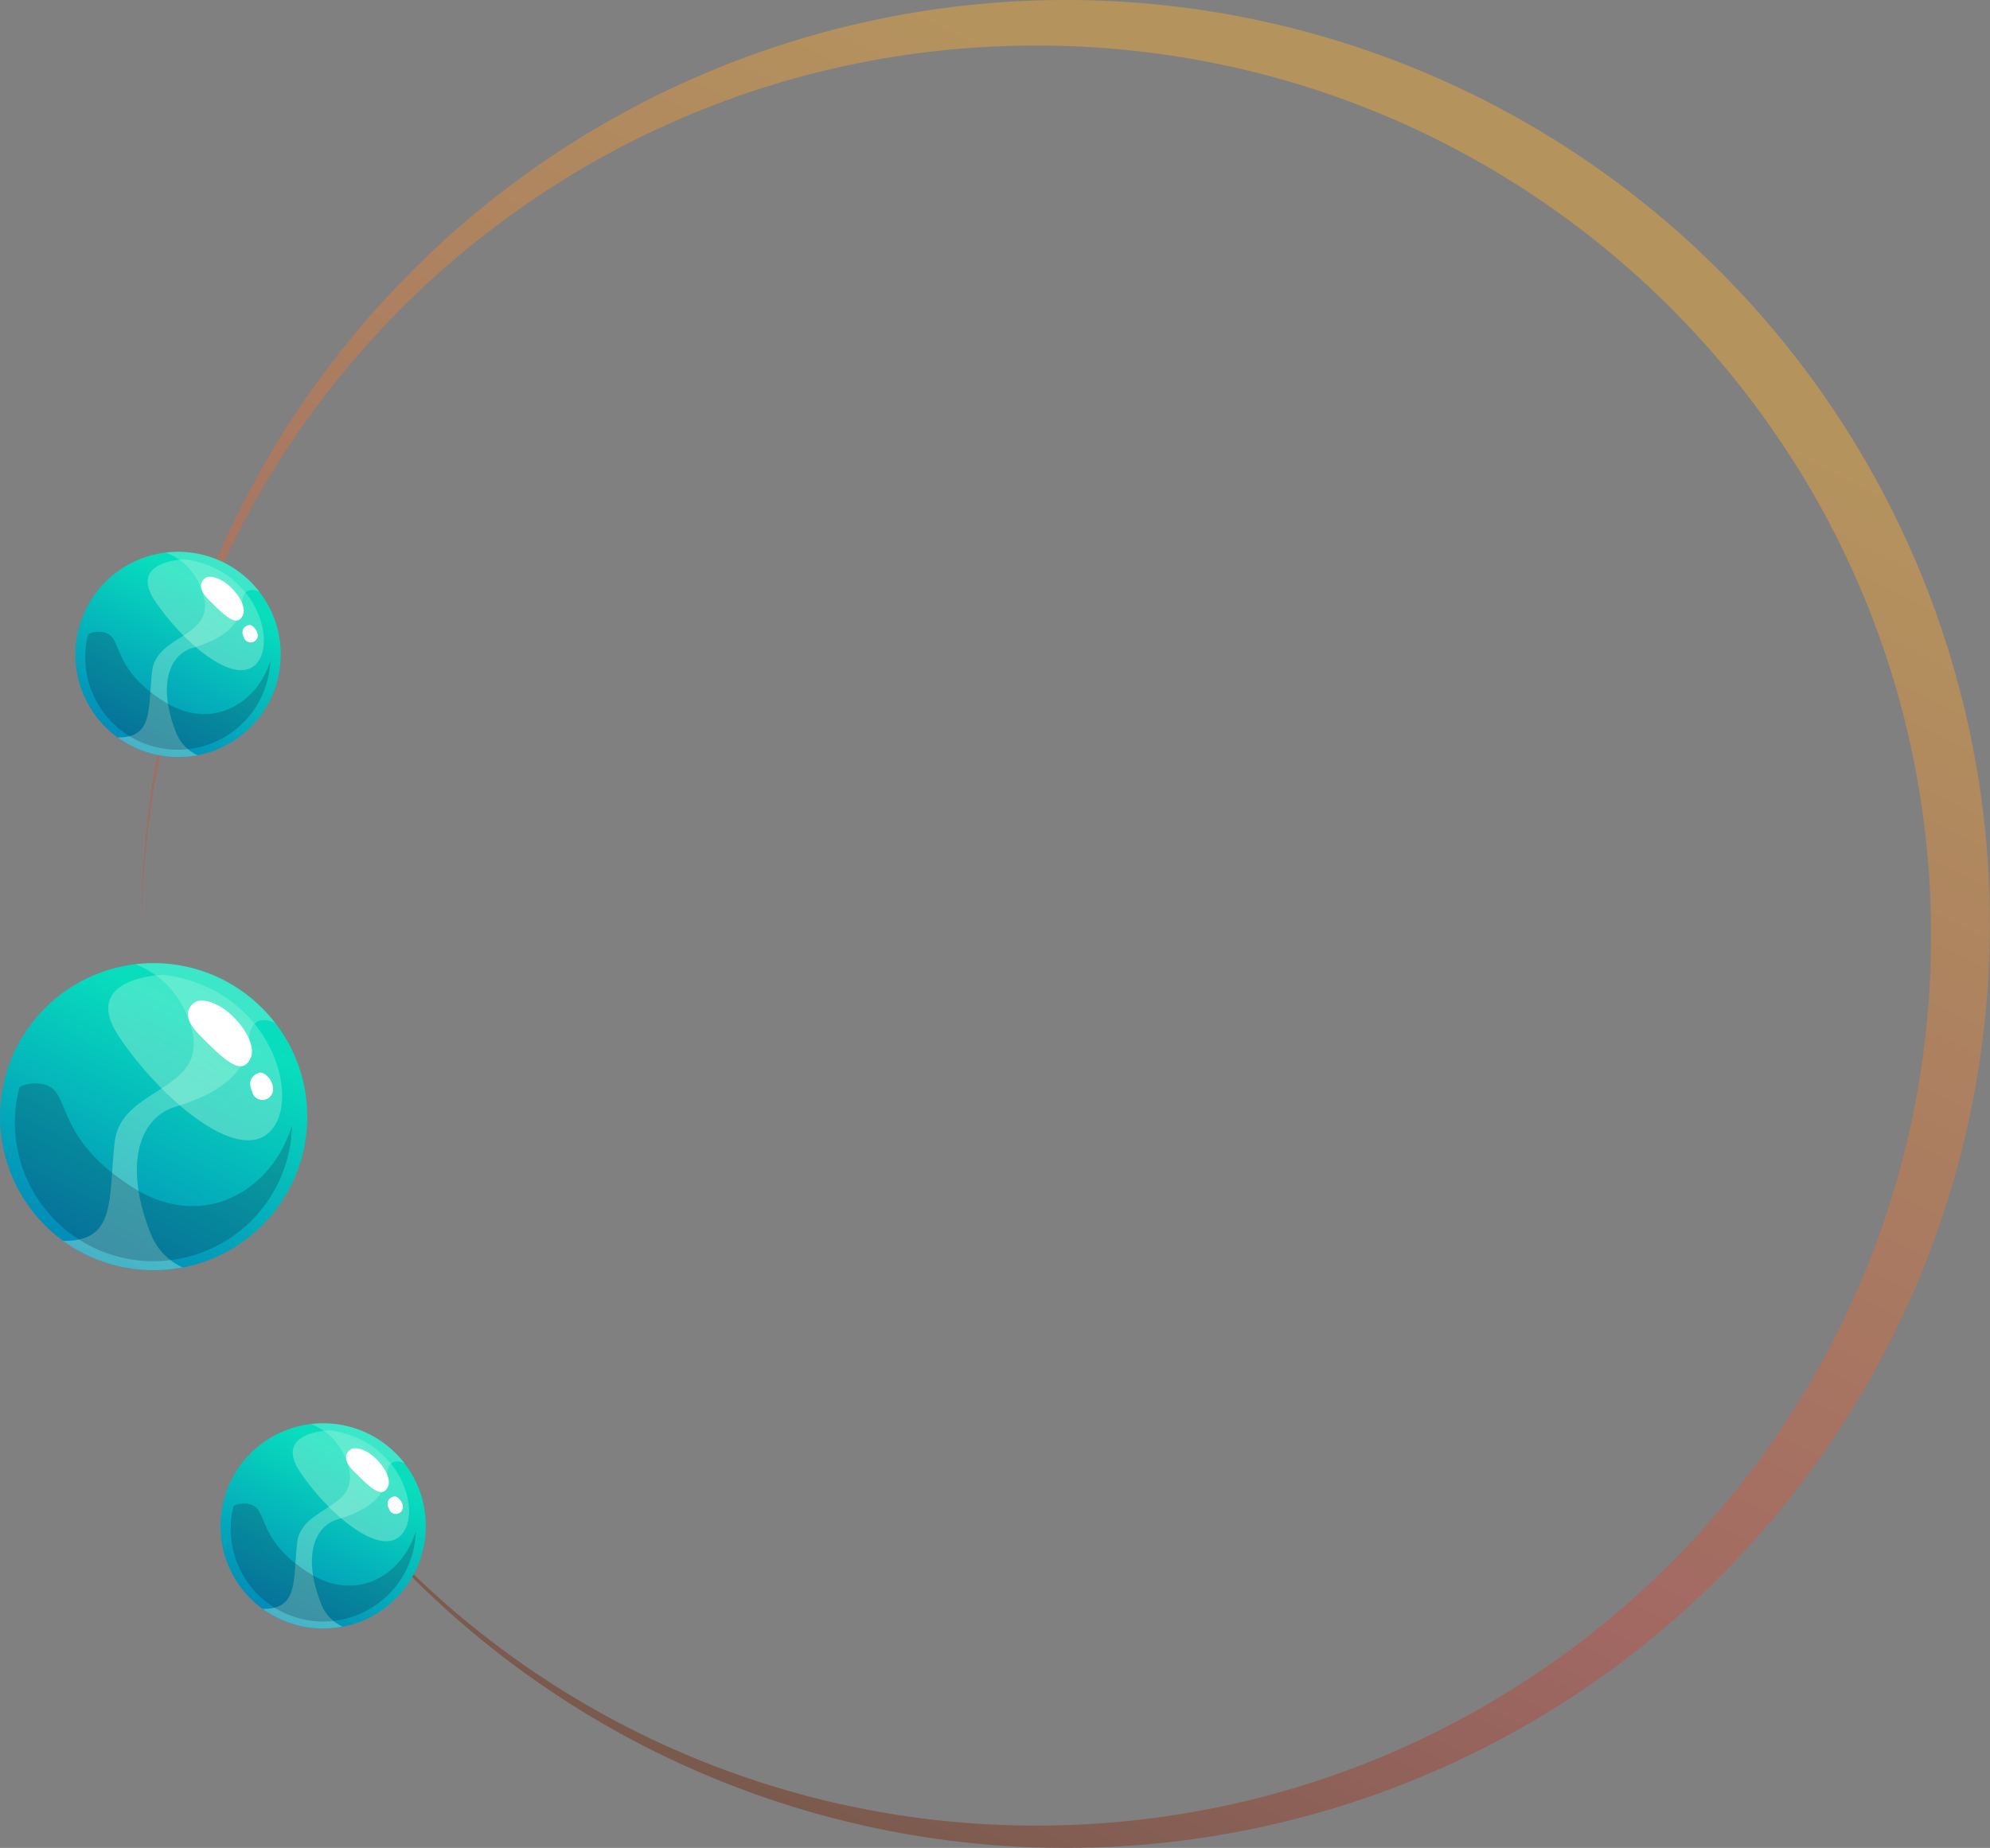 <?xml version="1.0" encoding="UTF-8"?> <svg xmlns="http://www.w3.org/2000/svg" xmlns:xlink="http://www.w3.org/1999/xlink" viewBox="0 0 218.4 202.84"><rect x="0" y="0" width="218.4" height="202.84" fill="#808080" stroke="none"/> <defs> <style>.cls-1{isolation:isolate;}.cls-2{opacity:0.47;fill:url(#linear-gradient);}.cls-3{fill:url(#linear-gradient-2);}.cls-10,.cls-12,.cls-13,.cls-4,.cls-6,.cls-9{opacity:0.34;mix-blend-mode:screen;}.cls-4{fill:url(#linear-gradient-3);}.cls-5{fill:#170426;opacity:0.2;}.cls-6{fill:url(#linear-gradient-4);}.cls-7{fill:#fff;}.cls-8{fill:url(#linear-gradient-5);}.cls-9{fill:url(#linear-gradient-6);}.cls-10{fill:url(#linear-gradient-7);}.cls-11{fill:url(#linear-gradient-8);}.cls-12{fill:url(#linear-gradient-9);}.cls-13{fill:url(#linear-gradient-10);}</style> <linearGradient id="linear-gradient" x1="154.3" y1="26.76" x2="60.21" y2="214.94" gradientUnits="userSpaceOnUse"> <stop offset="0" stop-color="#f0a836"></stop> <stop offset="0.6" stop-color="#c74d42"></stop> <stop offset="1" stop-color="#4f2100"></stop> </linearGradient> <linearGradient id="linear-gradient-2" x1="7.25" y1="141.34" x2="22.4" y2="111.78" gradientUnits="userSpaceOnUse"> <stop offset="0" stop-color="#0080b8"></stop> <stop offset="1" stop-color="#08debd"></stop> </linearGradient> <linearGradient id="linear-gradient-3" x1="28.06" y1="106.78" x2="-0.11" y2="148.56" gradientUnits="userSpaceOnUse"> <stop offset="0" stop-color="#99f7de"></stop> <stop offset="0.98" stop-color="#e6ffe0"></stop> </linearGradient> <linearGradient id="linear-gradient-4" x1="26.07" y1="109.19" x2="15.34" y2="125.09" xlink:href="#linear-gradient-3"></linearGradient> <linearGradient id="linear-gradient-5" x1="13.12" y1="84.38" x2="23.24" y2="64.61" xlink:href="#linear-gradient-2"></linearGradient> <linearGradient id="linear-gradient-6" x1="27.03" y1="61.27" x2="8.19" y2="89.2" xlink:href="#linear-gradient-3"></linearGradient> <linearGradient id="linear-gradient-7" x1="25.69" y1="62.88" x2="18.53" y2="73.51" xlink:href="#linear-gradient-3"></linearGradient> <linearGradient id="linear-gradient-8" x1="29.04" y1="180.04" x2="39.16" y2="160.27" xlink:href="#linear-gradient-2"></linearGradient> <linearGradient id="linear-gradient-9" x1="42.95" y1="156.93" x2="24.11" y2="184.86" xlink:href="#linear-gradient-3"></linearGradient> <linearGradient id="linear-gradient-10" x1="41.62" y1="158.54" x2="34.45" y2="169.17" xlink:href="#linear-gradient-3"></linearGradient> </defs> <title>111Ресурс 5</title> <g class="cls-1"> <g id="Слой_2" data-name="Слой 2"> <g id="Слой_1-2" data-name="Слой 1"> <path class="cls-2" d="M117,0A101.42,101.42,0,0,0,15.55,101.42c0,.21,0,.42,0,.62C15.89,48.37,59.72,5,113.74,5c54.23,0,98.19,43.74,98.19,97.7s-44,97.69-98.19,97.69a98.23,98.23,0,0,1-82-44A101.42,101.42,0,1,0,117,0Z"></path> <circle class="cls-3" cx="16.86" cy="122.58" r="16.86"></circle> <path class="cls-4" d="M16.86,105.72a17.06,17.06,0,0,0-2,.12,10,10,0,0,1,5.83,6.07c3.1,8.11-7.38,7-8.11,13.48-.69,6.12.25,10.93-5.66,10.81a16.83,16.83,0,0,0,13.12,2.92,6.78,6.78,0,0,1-3.54-3.81c-2.82-7.1-1.46-12.57,2.82-13.85s7.83-3.46,8-7.29c.1-2.14,1.35-2.6,2.87-1.88A16.83,16.83,0,0,0,16.86,105.72Z"></path> <path class="cls-5" d="M32.06,123.48c-2.13,7.15-9.68,11.78-17.45,6.88-9.66-6.1-6.18-11.44-10.76-11.44a3.54,3.54,0,0,0-1.71.41,15.21,15.21,0,1,0,29.91,4.16Z"></path> <path class="cls-6" d="M17.93,107s-9.25.23-4.87,6.79S26,127.86,29.63,124.21,29.58,108.41,17.93,107Z"></path> <path class="cls-7" d="M21.65,109.88s-2.45,1,.24,3.72,4.67,4.66,5.62,2.53S24.42,109.32,21.65,109.88Z"></path> <path class="cls-7" d="M28.37,117.79s-1.42.4-.71,2a1.16,1.16,0,0,0,2.3-.24C30,118.51,28.9,117.5,28.37,117.79Z"></path> <circle class="cls-8" cx="19.54" cy="71.84" r="11.27"></circle> <path class="cls-9" d="M19.54,60.57a11.52,11.52,0,0,0-1.33.08,6.66,6.66,0,0,1,3.9,4.06c2.07,5.42-4.93,4.69-5.42,9-.46,4.09.16,7.3-3.78,7.23a11.21,11.21,0,0,0,6.63,2.16,11.43,11.43,0,0,0,2.14-.2,4.54,4.54,0,0,1-2.37-2.55c-1.89-4.75-1-8.4,1.89-9.25s5.23-2.31,5.36-4.87c.07-1.43.9-1.74,1.92-1.26A11.25,11.25,0,0,0,19.54,60.57Z"></path> <path class="cls-5" d="M29.7,72.44C28.27,77.22,23.23,80.31,18,77c-6.46-4.08-4.13-7.65-7.19-7.65a2.35,2.35,0,0,0-1.14.27,10.16,10.16,0,1,0,20,2.78Z"></path> <path class="cls-10" d="M20.25,61.39s-6.18.15-3.26,4.54,8.65,9.44,11.08,7S28,62.36,20.25,61.39Z"></path> <path class="cls-7" d="M22.74,63.34s-1.64.69.16,2.49,3.12,3.11,3.76,1.69S24.59,63,22.74,63.34Z"></path> <path class="cls-7" d="M27.24,68.63s-1,.27-.48,1.32a.78.78,0,0,0,1.53-.16C28.29,69.11,27.58,68.44,27.24,68.63Z"></path> <circle class="cls-11" cx="35.46" cy="167.5" r="11.27"></circle> <path class="cls-12" d="M35.46,156.23a11.4,11.4,0,0,0-1.33.08,6.66,6.66,0,0,1,3.9,4.06c2.07,5.42-4.93,4.69-5.42,9-.46,4.09.17,7.3-3.78,7.23a11.21,11.21,0,0,0,6.63,2.16,11.37,11.37,0,0,0,2.14-.21A4.53,4.53,0,0,1,35.23,176c-1.89-4.75-1-8.4,1.89-9.25s5.24-2.31,5.36-4.87c.07-1.43.9-1.74,1.92-1.26A11.25,11.25,0,0,0,35.46,156.23Z"></path> <path class="cls-5" d="M45.62,168.09c-1.43,4.78-6.47,7.88-11.66,4.6-6.46-4.08-4.13-7.65-7.19-7.65a2.35,2.35,0,0,0-1.14.27,10.16,10.16,0,1,0,20,2.78Z"></path> <path class="cls-13" d="M36.17,157s-6.18.15-3.26,4.54,8.65,9.44,11.08,7S44,158,36.17,157Z"></path> <path class="cls-7" d="M38.66,159s-1.64.69.16,2.49,3.12,3.11,3.76,1.69S40.51,158.63,38.66,159Z"></path> <path class="cls-7" d="M43.16,164.29s-1,.26-.47,1.32a.78.78,0,0,0,1.53-.16C44.22,164.77,43.51,164.1,43.16,164.29Z"></path> </g> </g> </g> </svg> 